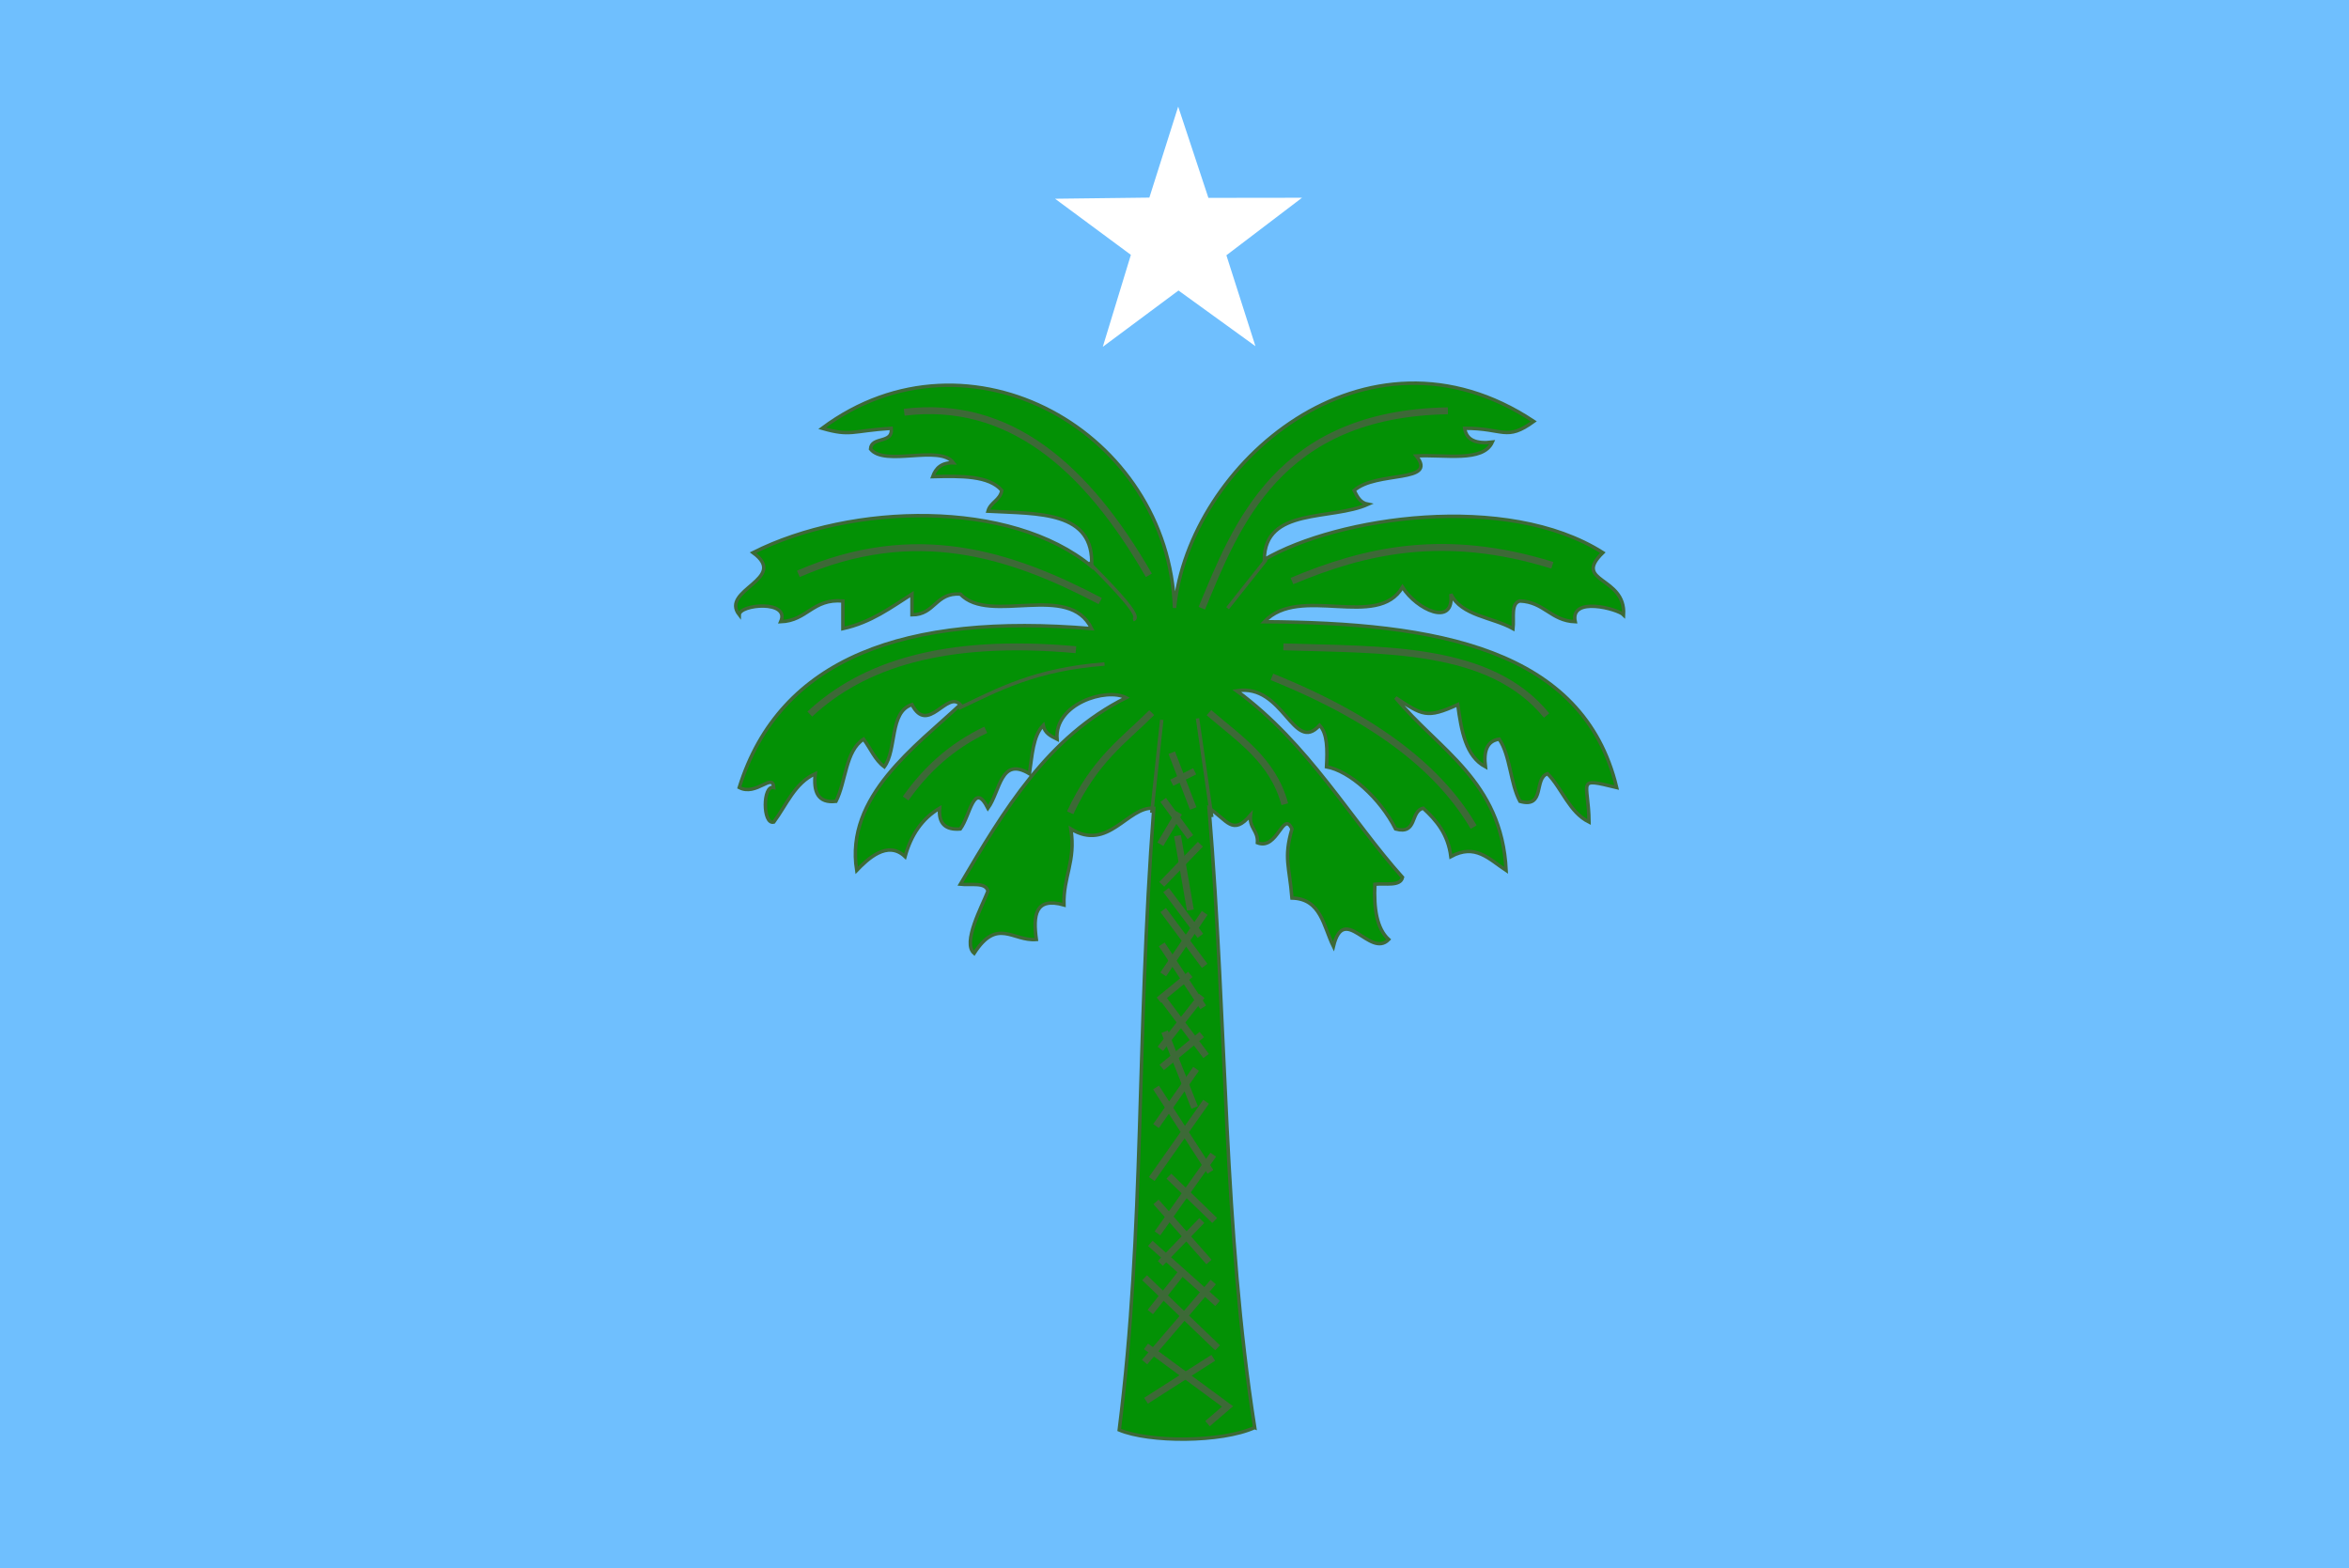 <?xml version="1.0" encoding="UTF-8" standalone="no"?>
<!-- Generator: Adobe Illustrator 15.0.0, SVG Export Plug-In . SVG Version: 6.00 Build 0)  -->
<svg xmlns:dc="http://purl.org/dc/elements/1.1/" xmlns:cc="http://creativecommons.org/ns#" xmlns:rdf="http://www.w3.org/1999/02/22-rdf-syntax-ns#" xmlns:svg="http://www.w3.org/2000/svg" xmlns="http://www.w3.org/2000/svg" xmlns:sodipodi="http://sodipodi.sourceforge.net/DTD/sodipodi-0.dtd" xmlns:inkscape="http://www.inkscape.org/namespaces/inkscape" version="1.1" id="Layer_1" x="0px" y="0px" width="340" height="227" viewBox="0 0 340 227" style="display:inline" xml:space="preserve" inkscape:version="0.48.0 r9654" sodipodi:docname="Flag of the Tripolitanian Republic.svg"><rect x="0" y="0" width="340" height="227" fill="#333333" stroke="none"/><defs id="defs15"/><sodipodi:namedview pagecolor="#ffffff" bordercolor="#666666" borderopacity="1" objecttolerance="10" gridtolerance="10" guidetolerance="10" inkscape:pageopacity="0" inkscape:pageshadow="2" inkscape:window-width="1280" inkscape:window-height="962" id="namedview13" showgrid="false" inkscape:zoom="2.3735294" inkscape:cx="170" inkscape:cy="113.5" inkscape:window-x="-8" inkscape:window-y="-8" inkscape:window-maximized="1" inkscape:current-layer="layer2" inkscape:snap-page="true"/>


<g inkscape:groupmode="layer" id="layer2" inkscape:label="Слой" style="display:inline"><path style="fill:#6fbffe;fill-opacity:1;stroke:none;display:inline" d="M 0,227 340,227 340,0 0,0 z" id="path9" inkscape:connector-curvature="0" sodipodi:nodetypes="ccccc"/><path style="fill:#039105;fill-opacity:1;stroke:#3d6937;stroke-width:0.5;stroke-miterlimit:4;stroke-opacity:1;stroke-dasharray:none;display:inline" d="M 181.608,206.653 C 176.747,208.846 166.316,208.816 162,207 c 3.707,-29.416 2.432,-55.97 5,-90 -3.779,-0.314 -6.549,6.328 -12,3 0.738,4.738 -1.125,6.875 -1,11 -4.187,-1.187 -4.478,1.521 -4,5 -3.435,0.284 -5.63,-3.234 -9,2 -1.763,-1.506 1.141,-6.802 2,-9 -0.31,-1.357 -2.504,-0.83 -4,-1 6.304,-10.696 12.65,-21.35 24,-27 -2.872,-1.498 -10.417,0.886 -10,6 -0.89,-0.443 -1.789,-0.878 -2,-2 -1.486,1.513 -1.611,4.389 -2,7 -4.184,-2.512 -4.183,2.451 -6,5 -2.05,-4.003 -2.521,0.962 -4,3 -2.182,0.182 -3.182,-0.818 -3,-3 -2.522,1.478 -4.133,3.867 -5,7 -2.557,-2.438 -5.465,0.411 -7,2 -1.726,-10.733 8.638,-18.022 15,-24 -1.921,-2.125 -4.696,4.438 -7,0 -3.298,1.036 -2.159,6.508 -4,9 -1.352,-0.982 -1.999,-2.668 -3,-4 -2.646,1.687 -2.537,6.129 -4,9 -2.635,0.302 -3.282,-1.385 -3,-4 -2.977,1.357 -4.152,4.515 -6,7 -1.633,0.45 -1.633,-5.451 0,-5 -0.147,-2.231 -2.52,1.298 -5,0 5.868,-18.798 24.065,-25.269 51,-23 -3.25,-6.842 -14.737,-0.486 -19,-5 -3.586,-0.253 -3.664,3.003 -7,3 0,-1 0,-2 0,-3 -3.059,1.941 -5.898,4.102 -10,5 0,-1.333 0,-2.667 0,-4 -4.379,-0.379 -5.142,2.858 -9,3 1.411,-3.192 -5.984,-2.527 -6,-1 -2.847,-3.636 7.266,-5.177 2,-9 14.264,-7.184 37.253,-7.736 49,2 0.444,-8.111 -7.731,-7.602 -15,-8 0.354,-1.313 1.761,-1.573 2,-3 -1.836,-2.164 -5.895,-2.105 -10,-2 0.437,-1.23 1.28,-2.054 3,-2 -1.962,-2.705 -9.943,0.61 -12,-2 0.111,-1.889 3.306,-0.694 3,-3 -5.714,0.368 -5.853,1.199 -10,0 21.271,-15.834 50.176,0.589 51,26 2.063,-20.867 27.719,-43.138 52,-27 -4.023,2.92 -4.317,0.971 -10,1 0.241,1.759 1.721,2.279 4,2 C 214.641,66.974 209.091,65.757 205,66 c 3.174,3.992 -5.775,2.125 -9,5 0.443,0.89 0.878,1.789 2,2 -5.281,2.385 -14.952,0.381 -15,8 10.541,-6.153 35.05,-9.855 49,-1 -4.481,4.361 3.32,3.379 3,9 -0.835,-0.851 -7.815,-2.74 -7,1 -3.528,-0.138 -4.472,-2.862 -8,-3 -1.357,0.31 -0.83,2.504 -1,4 -2.998,-1.669 -7.485,-1.848 -9,-5 0.526,4.848 -4.968,2.238 -7,-1 -3.619,6.202 -14.89,-0.446 -20,5 24.842,0.158 46.163,3.836 51,24 -5.998,-1.453 -4.064,-0.993 -4,5 -2.889,-1.445 -3.858,-4.809 -6,-7 -2.039,0.627 -0.28,5.053 -4,4 -1.406,-2.594 -1.386,-6.614 -3,-9 -1.759,0.241 -2.279,1.721 -2,4 -2.828,-1.505 -3.484,-5.182 -4,-9 -4.522,2.056 -5.072,1.547 -9,-1 6.141,7.526 15.362,11.971 16,25 -2.525,-1.674 -4.467,-3.926 -8,-2 -0.409,-3.257 -2.088,-5.246 -4,-7 -1.927,0.406 -0.79,3.877 -4,3 -2.273,-4.496 -6.669,-8.404 -10,-9 0.132,-2.465 0.151,-4.818 -1,-6 -3.824,4.217 -5.183,-6.129 -12,-5 10.454,7.684 16.553,18.704 24,27 -0.31,1.357 -2.504,0.83 -4,1 -0.166,3.499 0.266,6.401 2,8 -2.706,2.795 -6.456,-5.374 -8,1 -1.446,-2.888 -1.769,-6.898 -6,-7 -0.366,-4.615 -1.231,-5.755 0,-10 -1.286,-2.797 -2.067,3.15 -5,2 0.127,-1.794 -1.225,-2.109 -1,-4 -2.632,3.075 -3.368,0.674 -6,-1 2.665,32.564 2.06,60.664 6.608,89.653 z" id="path11" inkscape:connector-curvature="0" sodipodi:nodetypes="ccccccccccccccccccccccccccccccccccccccccccccccccccccccccccccccccccccccccccccccccccccc"/><path style="fill:none;stroke:#3d6937;stroke-width:1px;stroke-linecap:butt;stroke-linejoin:miter;stroke-opacity:1;display:inline" d="m 173.952,88.045 c 4.968,-11.991 11.074,-28.16 35.619,-28.578" id="path3852" inkscape:connector-curvature="0" sodipodi:nodetypes="cc"/><path style="fill:none;stroke:#3d6937;stroke-width:1px;stroke-linecap:butt;stroke-linejoin:miter;stroke-opacity:1;display:inline" d="m 186.999,84.111 c 10.604,-4.46 22.16,-7.122 37.69,-2.278" id="path3854" inkscape:connector-curvature="0" sodipodi:nodetypes="cc"/><path style="fill:none;stroke:#3d6937;stroke-width:1px;stroke-linecap:butt;stroke-linejoin:miter;stroke-opacity:1;display:inline" d="m 185.756,93.637 c 14.593,0.475 29.901,-0.121 38.104,9.94" id="path3856" inkscape:connector-curvature="0" sodipodi:nodetypes="cc"/><path style="fill:none;stroke:#3d6937;stroke-width:1px;stroke-linecap:butt;stroke-linejoin:miter;stroke-opacity:1;display:inline" d="m 213.299,119.729 c -4.702,-8.003 -13.471,-15.395 -29.199,-21.744" id="path3858" inkscape:connector-curvature="0" sodipodi:nodetypes="cc"/><path style="fill:none;stroke:#3d6937;stroke-width:1px;stroke-linecap:butt;stroke-linejoin:miter;stroke-opacity:1;display:inline" d="m 185.963,116.416 c -1.704,-6.373 -6.651,-9.502 -10.976,-13.254" id="path3860" inkscape:connector-curvature="0" sodipodi:nodetypes="cc"/><path style="fill:none;stroke:#3d6937;stroke-width:1px;stroke-linecap:butt;stroke-linejoin:miter;stroke-opacity:1;display:inline" d="m 166.704,103.162 c -4.048,4.039 -8.273,6.841 -11.804,14.496" id="path3862" inkscape:connector-curvature="0" sodipodi:nodetypes="cc"/><path style="fill:none;stroke:#3d6937;stroke-width:1px;stroke-linecap:butt;stroke-linejoin:miter;stroke-opacity:1;display:inline" d="m 131.086,115.588 c 2.86,-4.067 6.531,-7.527 11.597,-9.94" id="path3864" inkscape:connector-curvature="0" sodipodi:nodetypes="cc"/><path style="fill:none;stroke:#3d6937;stroke-width:1px;stroke-linecap:butt;stroke-linejoin:miter;stroke-opacity:1;display:inline" d="m 155.729,94.051 c -19.188,-1.731 -30.904,2.231 -38.518,9.319" id="path3866" inkscape:connector-curvature="0" sodipodi:nodetypes="cc"/><path style="fill:none;stroke:#3d6937;stroke-width:1px;stroke-linecap:butt;stroke-linejoin:miter;stroke-opacity:1;display:inline" d="m 115.554,83.075 c 16.895,-7.341 30.627,-2.936 43.695,3.935" id="path3868" inkscape:connector-curvature="0" sodipodi:nodetypes="cc"/><path style="fill:none;stroke:#3d6937;stroke-width:1px;stroke-linecap:butt;stroke-linejoin:miter;stroke-opacity:1;display:inline" d="M 166.29,83.282 C 157.206,67.502 146.024,57.823 130.878,59.674" id="path3870" inkscape:connector-curvature="0" sodipodi:nodetypes="cc"/><path style="fill:none;stroke:#3d6937;stroke-width:1px;stroke-linecap:butt;stroke-linejoin:miter;stroke-opacity:1;display:inline" d="m 170.639,117.659 -2.692,4.556" id="path3872" inkscape:connector-curvature="0"/><path style="fill:none;stroke:#3d6937;stroke-width:1px;stroke-linecap:butt;stroke-linejoin:miter;stroke-opacity:1;display:inline" d="m 173.745,122.214 -5.591,5.798" id="path3874" inkscape:connector-curvature="0"/><path style="fill:none;stroke:#3d6937;stroke-width:1px;stroke-linecap:butt;stroke-linejoin:miter;stroke-opacity:1;display:inline" d="m 174.367,132.155 -6.005,8.905" id="path3876" inkscape:connector-curvature="0"/><path style="fill:none;stroke:#3d6937;stroke-width:1px;stroke-linecap:butt;stroke-linejoin:miter;stroke-opacity:1;display:inline" d="m 168.361,131.74 6.005,8.076" id="path3878" inkscape:connector-curvature="0"/><path style="fill:none;stroke:#3d6937;stroke-width:1px;stroke-linecap:butt;stroke-linejoin:miter;stroke-opacity:1;display:inline" d="m 173.952,144.166 -6.005,7.662" id="path3880" inkscape:connector-curvature="0"/><path style="fill:none;stroke:#3d6937;stroke-width:1px;stroke-linecap:butt;stroke-linejoin:miter;stroke-opacity:1;display:inline" d="m 168.361,144.58 6.213,8.283" id="path3882" inkscape:connector-curvature="0"/><path style="fill:none;stroke:#3d6937;stroke-width:1px;stroke-linecap:butt;stroke-linejoin:miter;stroke-opacity:1;display:inline" d="m 173.124,154.727 -5.798,8.283" id="path3884" inkscape:connector-curvature="0"/><path style="fill:none;stroke:#3d6937;stroke-width:1px;stroke-linecap:butt;stroke-linejoin:miter;stroke-opacity:1;display:inline" d="m 167.326,157.419 7.869,12.218" id="path3886" inkscape:connector-curvature="0"/><path style="fill:none;stroke:#3d6937;stroke-width:1px;stroke-linecap:butt;stroke-linejoin:miter;stroke-opacity:1;display:inline" d="m 174.574,159.49 -7.869,11.183" id="path3888" inkscape:connector-curvature="0"/><path style="fill:none;stroke:#3d6937;stroke-width:1px;stroke-linecap:butt;stroke-linejoin:miter;stroke-opacity:1;display:inline" d="m 175.609,167.152 -8.076,11.39" id="path3890" inkscape:connector-curvature="0"/><path style="fill:none;stroke:#3d6937;stroke-width:1px;stroke-linecap:butt;stroke-linejoin:miter;stroke-opacity:1;display:inline" d="m 167.326,173.986 7.662,8.698" id="path3892" inkscape:connector-curvature="0"/><path style="fill:none;stroke:#3d6937;stroke-width:1px;stroke-linecap:butt;stroke-linejoin:miter;stroke-opacity:1;display:inline" d="m 169.189,170.258 6.627,6.42" id="path3894" inkscape:connector-curvature="0"/><path style="fill:none;stroke:#3d6937;stroke-width:1px;stroke-linecap:butt;stroke-linejoin:miter;stroke-opacity:1;display:inline" d="m 166.497,179.991 9.733,8.698" id="path3896" inkscape:connector-curvature="0"/><path style="fill:none;stroke:#3d6937;stroke-width:1px;stroke-linecap:butt;stroke-linejoin:miter;stroke-opacity:1;display:inline" d="m 165.669,184.962 10.561,10.147" id="path3898" inkscape:connector-curvature="0"/><path style="fill:none;stroke:#3d6937;stroke-width:1px;stroke-linecap:butt;stroke-linejoin:miter;stroke-opacity:1;display:inline" d="m 165.876,194.902 11.804,8.698 -2.899,2.485" id="path3900" inkscape:connector-curvature="0"/><path style="fill:none;stroke:#3d6937;stroke-width:1px;stroke-linecap:butt;stroke-linejoin:miter;stroke-opacity:1;display:inline" d="m 165.876,202.771 9.733,-6.213" id="path3902" inkscape:connector-curvature="0"/><path style="fill:none;stroke:#3d6937;stroke-width:1px;stroke-linecap:butt;stroke-linejoin:miter;stroke-opacity:1;display:inline" d="m 165.669,197.18 9.94,-11.597" id="path3904" inkscape:connector-curvature="0"/><path style="fill:none;stroke:#3d6937;stroke-width:1px;stroke-linecap:butt;stroke-linejoin:miter;stroke-opacity:1;display:inline" d="m 166.497,189.932 4.763,-6.005" id="path3906" inkscape:connector-curvature="0"/><path style="fill:none;stroke:#3d6937;stroke-width:1px;stroke-linecap:butt;stroke-linejoin:miter;stroke-opacity:1;display:inline" d="m 173.952,176.678 -6.005,6.213" id="path3908" inkscape:connector-curvature="0"/><path style="fill:none;stroke:#3d6937;stroke-width:1px;stroke-linecap:butt;stroke-linejoin:miter;stroke-opacity:1;display:inline" d="m 172.296,141.059 -4.556,3.728" id="path3910" inkscape:connector-curvature="0"/><path style="fill:none;stroke:#3d6937;stroke-width:1px;stroke-linecap:butt;stroke-linejoin:miter;stroke-opacity:1;display:inline" d="m 173.952,149.757 -5.798,4.763" id="path3912" inkscape:connector-curvature="0"/><path style="fill:none;stroke:#3d6937;stroke-width:1px;stroke-linecap:butt;stroke-linejoin:miter;stroke-opacity:1;display:inline" d="m 168.568,149.343 4.349,10.976" id="path3914" inkscape:connector-curvature="0"/><path style="fill:none;stroke:#3d6937;stroke-width:1px;stroke-linecap:butt;stroke-linejoin:miter;stroke-opacity:1;display:inline" d="m 170.432,120.972 1.864,10.768" id="path3916" inkscape:connector-curvature="0"/><path style="fill:none;stroke:#3d6937;stroke-width:1px;stroke-linecap:butt;stroke-linejoin:miter;stroke-opacity:1;display:inline" d="m 172.917,111.653 -3.313,1.657" id="path3918" inkscape:connector-curvature="0"/><path style="fill:none;stroke:#3d6937;stroke-width:1px;stroke-linecap:butt;stroke-linejoin:miter;stroke-opacity:1;display:inline" d="m 169.604,108.961 3.106,8.076" id="path3920" inkscape:connector-curvature="0"/><path style="fill:none;stroke:#3d6937;stroke-width:1px;stroke-linecap:butt;stroke-linejoin:miter;stroke-opacity:1;display:inline" d="m 168.361,115.795 3.935,5.384" id="path3922" inkscape:connector-curvature="0"/><path style="fill:none;stroke:#3d6937;stroke-width:1px;stroke-linecap:butt;stroke-linejoin:miter;stroke-opacity:1;display:inline" d="m 168.775,128.841 4.97,6.627" id="path3924" inkscape:connector-curvature="0"/><path style="fill:none;stroke:#3d6937;stroke-width:1px;stroke-linecap:butt;stroke-linejoin:miter;stroke-opacity:1;display:inline" d="m 168.154,136.71 6.005,9.112" id="path3926" inkscape:connector-curvature="0"/><path style="fill:none;stroke:#3d6937;stroke-width:0.5;stroke-linecap:butt;stroke-linejoin:miter;stroke-miterlimit:4;stroke-opacity:1;stroke-dasharray:none" d="m 138.748,102.541 c 5.744,-2.715 11.013,-5.642 21.123,-6.42" id="path4057" inkscape:connector-curvature="0" sodipodi:nodetypes="cc"/><path style="fill:none;stroke:#3d6937;stroke-width:0.5;stroke-linecap:butt;stroke-linejoin:miter;stroke-miterlimit:4;stroke-opacity:1;stroke-dasharray:none" d="m 168.154,104.198 -1.45,13.461" id="path4059" inkscape:connector-curvature="0"/><path style="fill:none;stroke:#3d6937;stroke-width:0.5;stroke-linecap:butt;stroke-linejoin:miter;stroke-miterlimit:4;stroke-opacity:1;stroke-dasharray:none" d="m 173.331,103.991 2.071,14.289" id="path4061" inkscape:connector-curvature="0"/><path style="fill:none;stroke:#3d6937;stroke-width:0.5;stroke-linecap:butt;stroke-linejoin:miter;stroke-miterlimit:4;stroke-opacity:1;stroke-dasharray:none" d="m 183.271,81.004 -5.591,7.041" id="path4063" inkscape:connector-curvature="0" sodipodi:nodetypes="cc"/><path style="fill:none;stroke:#3d6937;stroke-width:0.5;stroke-linecap:butt;stroke-linejoin:miter;stroke-miterlimit:4;stroke-opacity:1;stroke-dasharray:none" d="m 157.593,81.418 c 4.052,4.1 7.787,7.977 6.42,8.283" id="path4065" inkscape:connector-curvature="0" sodipodi:nodetypes="cc"/><path sodipodi:type="star" style="fill:#ffffff;fill-opacity:1;stroke:none;display:inline" id="path4067" sodipodi:sides="5" sodipodi:cx="172.29565" sodipodi:cy="36.480762" sodipodi:r1="17.515079" sodipodi:r2="6.7738571" sodipodi:arg1="0.93849607" sodipodi:arg2="1.5751729" inkscape:flatsided="false" inkscape:rounded="0" inkscape:randomized="0" d="m 182.647,50.61 -10.381,-7.355 -10.209,7.437 3.787,-12.146 -10.228,-7.411 12.722,-0.151 3.888,-12.017 4.075,12.052 12.631,-0.016 -10.203,7.6 z" inkscape:transform-center-x="-0.25477936" inkscape:transform-center-y="-1.5969032" transform="matrix(1.073, 0, 0, 1.096, -14.265, -5.354)"/></g></svg>